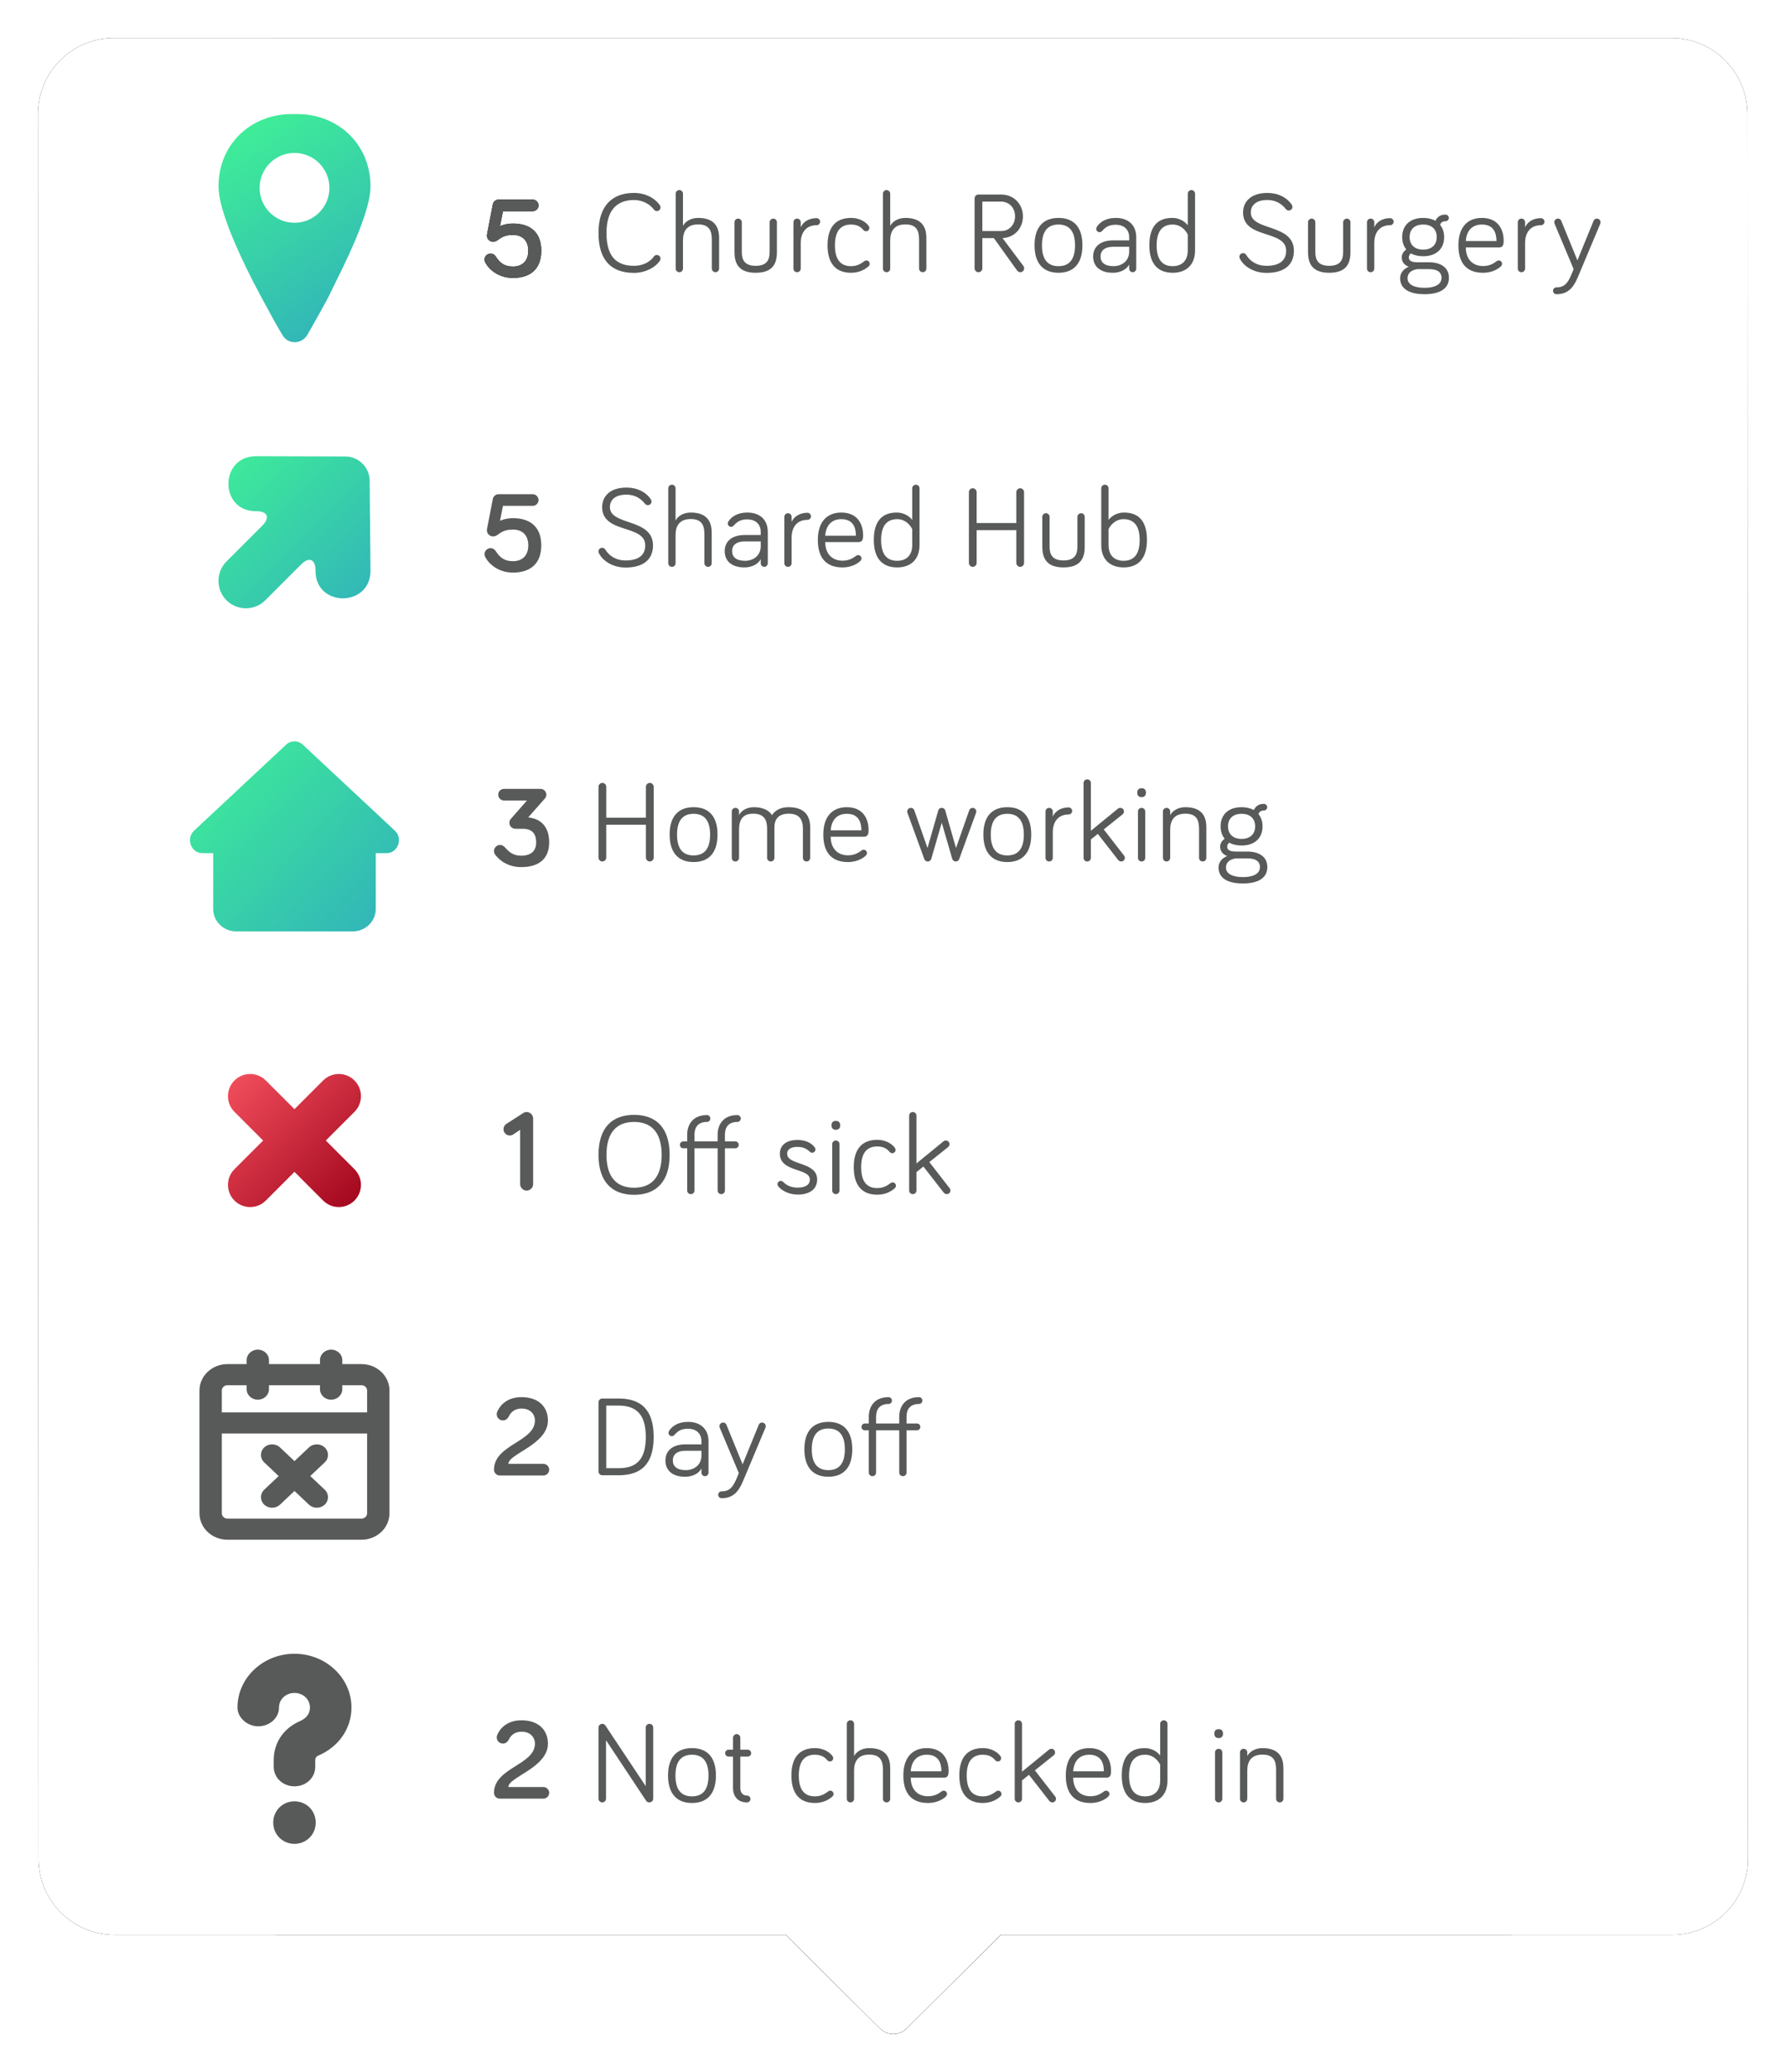 <?xml version="1.0" encoding="UTF-8"?>
<svg width="188px" height="218px" viewBox="0 0 188 218" version="1.1" xmlns="http://www.w3.org/2000/svg" xmlns:xlink="http://www.w3.org/1999/xlink">
    <!-- Generator: Sketch 58 (84663) - https://sketch.com -->
    <title>hover-state</title>
    <desc>Created with Sketch.</desc>
    <defs>
        <path d="M92.44,209.42 C91.66,210.195 90.4,210.195 89.62,209.42 L79.716,199.574 L9.06,199.574 C4.643,199.571 1.062,195.991 1.057,191.574 L0.997,8.003 C0.993,3.584 4.574,0.001 8.992,-1.12973411e-05 C8.993,-1.15826289e-05 8.994,-1.17252728e-05 8.995,0.003 L172.935,0.003 C177.352,0.005 180.933,3.585 180.937,8.003 L180.997,191.574 C181.001,195.992 177.421,199.575 173.003,199.576 C173.002,199.576 173.001,199.576 173,199.574 L102.344,199.574 L92.44,209.42 Z" id="path-1"></path>
        <filter x="-3.3%" y="-2.9%" width="106.7%" height="105.7%" filterUnits="objectBoundingBox" id="filter-2">
            <feOffset dx="0" dy="0" in="SourceAlpha" result="shadowOffsetOuter1"></feOffset>
            <feGaussianBlur stdDeviation="2" in="shadowOffsetOuter1" result="shadowBlurOuter1"></feGaussianBlur>
            <feColorMatrix values="0 0 0 0 0   0 0 0 0 0   0 0 0 0 0  0 0 0 0.2 0" type="matrix" in="shadowBlurOuter1"></feColorMatrix>
        </filter>
        <path d="M3,3.52 C4.764,3.52 5.976,4.396 5.976,6.376 C5.976,8.368 4.764,9.244 3,9.244 C1.5,9.244 0.504,8.392 0.084,7.624 C0.024,7.516 0,7.42 0,7.312 C0,6.964 0.288,6.676 0.636,6.676 C0.84,6.676 1.032,6.76 1.2,7.012 C1.656,7.708 2.136,8.044 3,8.044 C3.936,8.044 4.608,7.504 4.608,6.376 C4.608,5.26 3.936,4.72 3,4.72 C2.352,4.72 1.986,4.856 1.604,5.111 L1.316,5.31 C1.204,5.381 1.076,5.44 0.9,5.44 C0.552,5.44 0.252,5.152 0.252,4.804 C0.252,4.756 0.257,4.708 0.264,4.664 L0.876,1.492 C0.924,1.264 1.14,1 1.476,1 L5.076,1 C5.412,1 5.688,1.276 5.688,1.612 C5.688,1.948 5.412,2.224 5.076,2.224 L1.944,2.224 L1.632,3.796 C1.908,3.664 2.388,3.52 3,3.52 Z" id="path-3"></path>
        <linearGradient x1="27.778%" y1="0%" x2="72.222%" y2="100%" id="linearGradient-4">
            <stop stop-color="#3FEE97" offset="0%"></stop>
            <stop stop-color="#31B3BA" offset="100%"></stop>
        </linearGradient>
        <linearGradient x1="0%" y1="0.004%" x2="100%" y2="99.996%" id="linearGradient-5">
            <stop stop-color="#3FEE97" offset="0%"></stop>
            <stop stop-color="#31B3BA" offset="100%"></stop>
        </linearGradient>
        <linearGradient x1="0%" y1="8.678%" x2="100%" y2="91.322%" id="linearGradient-6">
            <stop stop-color="#3FEE97" offset="0%"></stop>
            <stop stop-color="#31B3BA" offset="100%"></stop>
        </linearGradient>
        <linearGradient x1="0.002%" y1="0%" x2="99.998%" y2="100%" id="linearGradient-7">
            <stop stop-color="#F5515F" offset="0%"></stop>
            <stop stop-color="#9F041B" offset="100%"></stop>
        </linearGradient>
    </defs>
    <g id="Page-1" stroke="none" stroke-width="1" fill="none" fill-rule="evenodd">
        <g id="hover-state" transform="translate(3, 4)">
            <g id="Combined-Shape">
                <g id="path-10-link" transform="translate(18, 0)" fill="#000000" fill-rule="nonzero">
                    <path d="M74.443,209.42 C73.663,210.195 72.403,210.195 71.623,209.42 L61.719,199.574 L8.063,199.574 C3.645,199.571 0.064,195.991 0.06,191.574 L5.59896043e-06,8.003 C-0.004,3.584 3.576,-1.13032525e-05 7.995,-1.13032525e-05 C7.996,-1.13032525e-05 7.997,-1.13032525e-05 7.997,0.003 L137.937,0.003 C142.355,0.005 145.936,3.585 145.94,8.003 L146,191.574 C146.004,195.992 142.424,199.575 138.005,199.576 C138.004,199.576 138.003,199.576 138.003,199.574 L84.347,199.574 L74.443,209.42 Z" id="path-10"></path>
                </g>
                <g id="path-10-link">
                    <g id="Combined-Shape">
                        <use fill="black" fill-opacity="1" filter="url(#filter-2)" xlink:href="#path-1"></use>
                        <use fill="#FFFFFF" fill-rule="evenodd" xlink:href="#path-1"></use>
                    </g>
                </g>
            </g>
            <g id="5-church-road" transform="translate(48, 16)" fill-rule="nonzero">
                <g id="5">
                    <use fill="#000000" xlink:href="#path-3"></use>
                    <use fill="#575A58" xlink:href="#path-3"></use>
                </g>
                <path d="M15.744,8.712 C16.848,8.712 17.928,8.208 18.456,7.44 C18.504,7.368 18.528,7.308 18.528,7.212 C18.528,6.996 18.36,6.828 18.144,6.828 C18.048,6.828 17.916,6.864 17.832,6.984 C17.364,7.656 16.536,7.968 15.744,7.968 C13.896,7.968 12.84,7.008 12.84,4.512 C12.84,2.16 13.896,1.044 15.744,1.044 C16.644,1.044 17.424,1.488 17.832,2.052 C17.928,2.172 18.036,2.208 18.144,2.208 C18.36,2.208 18.528,2.04 18.528,1.824 C18.528,1.74 18.504,1.656 18.444,1.572 C17.88,0.792 16.884,0.3 15.744,0.3 C13.416,0.3 12,1.668 12,4.512 C12,7.464 13.416,8.712 15.744,8.712 Z M22.488,2.928 C21.708,2.928 21.12,3.312 20.892,3.768 L20.892,0.384 C20.892,0.168 20.724,-8.43769499e-13 20.508,-8.43769499e-13 C20.292,-8.43769499e-13 20.124,0.168 20.124,0.384 L20.124,8.256 C20.124,8.472 20.292,8.64 20.508,8.64 C20.724,8.64 20.892,8.472 20.892,8.256 L20.892,5.292 C20.892,4.332 21.3,3.612 22.488,3.612 C23.652,3.612 23.928,4.26 23.928,5.208 L23.928,8.256 C23.928,8.472 24.096,8.64 24.312,8.64 C24.528,8.64 24.696,8.472 24.696,8.256 L24.696,5.052 L24.69,4.824 C24.635,3.875 24.199,2.928 22.488,2.928 Z M26.7,3 C26.484,3 26.316,3.168 26.316,3.384 L26.316,6.516 C26.316,7.656 26.7,8.7 28.548,8.7 C30.408,8.7 30.78,7.656 30.78,6.516 L30.78,3.384 C30.78,3.168 30.612,3 30.408,3 C30.192,3 30.012,3.168 30.012,3.384 L30.012,6.516 C30.012,7.296 29.76,7.968 28.548,7.968 C27.336,7.968 27.084,7.296 27.084,6.516 L27.084,3.384 C27.084,3.168 26.904,3 26.7,3 Z M33.288,3.384 C33.288,3.168 33.12,3 32.904,3 C32.688,3 32.52,3.168 32.52,3.384 L32.52,8.256 C32.52,8.472 32.688,8.64 32.904,8.64 C33.12,8.64 33.288,8.472 33.288,8.256 L33.288,5.568 C33.288,4.464 33.852,3.696 34.956,3.696 C35.16,3.696 35.328,3.528 35.328,3.324 C35.328,3.12 35.16,2.952 34.956,2.952 C34.128,2.952 33.528,3.36 33.288,3.912 L33.288,3.384 Z M36.108,5.808 C36.108,7.776 37.032,8.7 38.58,8.7 C39.552,8.7 40.128,8.268 40.392,8.052 C40.512,7.944 40.548,7.86 40.548,7.752 C40.548,7.56 40.392,7.404 40.2,7.404 C40.116,7.404 40.056,7.428 39.972,7.488 C39.696,7.692 39.276,8.004 38.58,8.004 C37.476,8.004 36.888,7.308 36.888,5.808 C36.888,4.332 37.476,3.624 38.58,3.624 C39.372,3.624 39.696,3.984 39.876,4.188 C39.96,4.284 40.044,4.332 40.164,4.332 C40.356,4.332 40.512,4.188 40.512,3.984 C40.512,3.9 40.488,3.84 40.428,3.756 C40.236,3.492 39.648,2.928 38.58,2.928 C37.032,2.928 36.108,3.84 36.108,5.808 Z M44.304,2.928 C43.524,2.928 42.936,3.312 42.708,3.768 L42.708,0.384 C42.708,0.168 42.54,-8.43769499e-13 42.324,-8.43769499e-13 C42.108,-8.43769499e-13 41.94,0.168 41.94,0.384 L41.94,8.256 C41.94,8.472 42.108,8.64 42.324,8.64 C42.54,8.64 42.708,8.472 42.708,8.256 L42.708,5.292 C42.708,4.332 43.116,3.612 44.304,3.612 C45.468,3.612 45.744,4.26 45.744,5.208 L45.744,8.256 C45.744,8.472 45.912,8.64 46.128,8.64 C46.344,8.64 46.512,8.472 46.512,8.256 L46.512,5.052 L46.506,4.824 C46.451,3.875 46.015,2.928 44.304,2.928 Z M52.404,1.212 L54.372,1.212 C55.236,1.212 55.848,1.872 55.848,2.76 C55.848,3.624 55.248,4.308 54.408,4.308 L52.404,4.308 L52.404,1.212 Z M52.404,5.052 L53.616,5.052 L56.052,8.448 C56.148,8.592 56.28,8.64 56.4,8.64 C56.628,8.64 56.808,8.46 56.808,8.232 C56.808,8.148 56.784,8.052 56.724,7.98 L54.528,5.052 C55.824,4.992 56.676,3.996 56.676,2.76 C56.676,1.476 55.716,0.468 54.384,0.468 L51.996,0.468 C51.768,0.468 51.588,0.648 51.588,0.876 L51.588,8.232 C51.588,8.46 51.768,8.64 51.996,8.64 C52.224,8.64 52.404,8.46 52.404,8.232 L52.404,5.052 Z M60.42,2.928 C58.872,2.928 57.9,3.84 57.9,5.808 C57.9,7.776 58.872,8.7 60.42,8.7 C61.98,8.7 62.94,7.776 62.94,5.808 C62.94,3.84 61.98,2.928 60.42,2.928 Z M60.42,8.004 C59.316,8.004 58.68,7.344 58.68,5.808 C58.68,4.296 59.316,3.624 60.42,3.624 C61.524,3.624 62.16,4.296 62.16,5.808 C62.16,7.344 61.524,8.004 60.42,8.004 Z M66.444,3.648 C67.32,3.648 67.86,4.152 67.86,4.968 L67.86,5.292 L66.168,5.292 C64.872,5.292 64.068,5.928 64.068,6.984 C64.068,8.088 64.872,8.7 66.144,8.7 C66.864,8.7 67.56,8.4 67.86,7.836 L67.86,8.268 C67.86,8.472 68.028,8.64 68.232,8.64 C68.436,8.64 68.604,8.472 68.604,8.268 L68.604,4.968 C68.604,3.744 67.836,2.928 66.444,2.928 C65.436,2.928 64.788,3.348 64.452,3.876 C64.416,3.936 64.392,3.996 64.392,4.08 C64.392,4.272 64.548,4.428 64.74,4.428 C64.848,4.428 64.932,4.392 65.052,4.26 C65.424,3.84 65.808,3.648 66.444,3.648 Z M66.216,8.004 C65.28,8.004 64.848,7.608 64.848,6.984 C64.848,6.288 65.388,5.964 66.168,5.964 L67.86,5.964 L67.86,6.468 C67.86,7.488 67.056,8.004 66.216,8.004 Z M74.028,6.336 C74.028,7.476 73.368,8.004 72.444,8.004 C71.34,8.004 70.752,7.308 70.752,5.808 C70.752,4.332 71.352,3.624 72.444,3.624 C73.572,3.624 74.028,4.68 74.028,4.68 L74.028,6.336 Z M72.396,2.928 C70.848,2.928 69.984,3.84 69.984,5.808 C69.984,7.776 70.896,8.7 72.444,8.7 C73.812,8.7 74.796,7.92 74.796,6.336 L74.796,0.384 C74.796,0.168 74.628,-8.43769499e-13 74.412,-8.43769499e-13 C74.196,-8.43769499e-13 74.028,0.168 74.028,0.384 L74.028,3.708 C73.752,3.324 73.164,2.928 72.396,2.928 Z M84.348,1.992 C84.444,2.112 84.552,2.148 84.66,2.148 C84.876,2.148 85.044,1.98 85.044,1.764 C85.044,1.68 85.02,1.608 84.972,1.536 C84.468,0.78 83.544,0.3 82.404,0.3 C80.652,0.3 79.848,1.248 79.848,2.352 C79.848,5.196 84.384,4.14 84.384,6.384 C84.384,7.44 83.64,7.968 82.32,7.968 C81.264,7.968 80.568,7.452 80.184,6.828 C80.112,6.708 79.992,6.636 79.848,6.636 C79.632,6.636 79.464,6.804 79.464,7.02 C79.464,7.092 79.476,7.14 79.524,7.236 C79.932,8.016 80.952,8.712 82.32,8.712 C84.168,8.712 85.2,7.884 85.2,6.384 C85.2,3.492 80.664,4.344 80.664,2.352 C80.664,1.668 81.144,1.044 82.404,1.044 C83.412,1.044 83.988,1.548 84.348,1.992 Z M87.072,3 C86.856,3 86.688,3.168 86.688,3.384 L86.688,6.516 C86.688,7.656 87.072,8.7 88.92,8.7 C90.78,8.7 91.152,7.656 91.152,6.516 L91.152,3.384 C91.152,3.168 90.984,3 90.78,3 C90.564,3 90.384,3.168 90.384,3.384 L90.384,6.516 C90.384,7.296 90.132,7.968 88.92,7.968 C87.708,7.968 87.456,7.296 87.456,6.516 L87.456,3.384 C87.456,3.168 87.276,3 87.072,3 Z M93.66,3.384 C93.66,3.168 93.492,3 93.276,3 C93.06,3 92.892,3.168 92.892,3.384 L92.892,8.256 C92.892,8.472 93.06,8.64 93.276,8.64 C93.492,8.64 93.66,8.472 93.66,8.256 L93.66,5.568 C93.66,4.464 94.224,3.696 95.328,3.696 C95.532,3.696 95.7,3.528 95.7,3.324 C95.7,3.12 95.532,2.952 95.328,2.952 C94.5,2.952 93.9,3.36 93.66,3.912 L93.66,3.384 Z M98.808,2.928 C97.416,2.928 96.6,3.72 96.6,4.944 C96.6,5.46 96.744,5.892 97.032,6.252 C96.744,6.444 96.552,6.732 96.552,7.092 C96.552,7.56 96.852,7.92 97.296,8.064 C96.732,8.292 96.384,8.724 96.384,9.276 C96.384,10.596 97.704,10.956 98.94,10.956 C100.392,10.956 101.52,10.476 101.52,9.228 C101.52,8.1 100.584,7.596 99.42,7.596 L98.184,7.596 C97.464,7.596 97.296,7.344 97.296,7.092 C97.296,6.9 97.38,6.768 97.512,6.66 C97.848,6.852 98.292,6.96 98.808,6.96 C100.2,6.96 101.016,6.168 101.016,4.944 C101.016,4.428 100.86,3.984 100.584,3.648 C100.668,3.456 100.8,3.276 101.16,3.276 C101.352,3.276 101.508,3.12 101.508,2.928 C101.508,2.736 101.352,2.58 101.16,2.58 C100.56,2.58 100.296,2.856 100.092,3.228 C99.756,3.036 99.3,2.928 98.808,2.928 Z M98.808,6.264 C97.884,6.264 97.38,5.736 97.38,4.944 C97.38,4.152 97.884,3.624 98.808,3.624 C99.732,3.624 100.236,4.152 100.236,4.944 C100.236,5.736 99.732,6.264 98.808,6.264 Z M100.74,9.228 C100.74,10.008 99.9,10.284 98.952,10.284 C98.004,10.284 97.164,10.008 97.164,9.276 C97.164,8.796 97.476,8.436 98.172,8.316 L99.42,8.316 C100.2,8.316 100.74,8.568 100.74,9.228 Z M102.516,5.808 C102.516,7.824 103.512,8.7 105.108,8.7 C106.176,8.7 106.8,8.208 106.98,8.028 C107.052,7.956 107.112,7.884 107.112,7.752 C107.112,7.56 106.956,7.404 106.764,7.404 C106.668,7.404 106.62,7.428 106.548,7.476 C106.212,7.728 105.804,7.992 105.108,7.992 C103.98,7.992 103.296,7.224 103.296,6.036 L106.8,6.036 C107.243,6.036 107.277,5.678 107.28,5.349 L107.28,5.268 C107.28,4.452 106.908,2.928 104.988,2.928 C103.428,2.928 102.516,3.96 102.516,5.808 Z M106.524,5.364 L103.296,5.364 C103.368,4.296 103.944,3.624 104.988,3.624 C106.224,3.624 106.524,4.5 106.524,5.364 Z M109.536,3.384 C109.536,3.168 109.368,3 109.152,3 C108.936,3 108.768,3.168 108.768,3.384 L108.768,8.256 C108.768,8.472 108.936,8.64 109.152,8.64 C109.368,8.64 109.536,8.472 109.536,8.256 L109.536,5.568 C109.536,4.464 110.1,3.696 111.204,3.696 C111.408,3.696 111.576,3.528 111.576,3.324 C111.576,3.12 111.408,2.952 111.204,2.952 C110.376,2.952 109.776,3.36 109.536,3.912 L109.536,3.384 Z M112.836,10.236 C113.88,10.236 114.156,9.528 114.648,8.316 L112.644,3.552 C112.632,3.516 112.608,3.468 112.608,3.384 C112.608,3.168 112.776,3 112.992,3 C113.208,3 113.304,3.132 113.352,3.252 L115.044,7.392 L116.736,3.252 C116.784,3.132 116.88,3 117.096,3 C117.312,3 117.48,3.168 117.48,3.384 C117.48,3.468 117.456,3.516 117.444,3.552 L115.08,9.18 C114.588,10.356 113.976,10.956 112.836,10.956 C112.632,10.956 112.476,10.8 112.476,10.596 C112.476,10.392 112.632,10.236 112.836,10.236 Z" id="ChurchRoadSurgery" fill="#575A58"></path>
            </g>
            <path d="M64.884,48.992 C64.98,49.112 65.088,49.148 65.196,49.148 C65.412,49.148 65.58,48.98 65.58,48.764 C65.58,48.68 65.556,48.608 65.508,48.536 C65.004,47.78 64.08,47.3 62.94,47.3 C61.188,47.3 60.384,48.248 60.384,49.352 C60.384,52.196 64.92,51.14 64.92,53.384 C64.92,54.44 64.176,54.968 62.856,54.968 C61.8,54.968 61.104,54.452 60.72,53.828 C60.648,53.708 60.528,53.636 60.384,53.636 C60.168,53.636 60,53.804 60,54.02 C60,54.092 60.012,54.14 60.06,54.236 C60.468,55.016 61.488,55.712 62.856,55.712 C64.704,55.712 65.736,54.884 65.736,53.384 C65.736,50.492 61.2,51.344 61.2,49.352 C61.2,48.668 61.68,48.044 62.94,48.044 C63.948,48.044 64.524,48.548 64.884,48.992 Z M69.708,49.928 C68.928,49.928 68.34,50.312 68.112,50.768 L68.112,47.384 C68.112,47.168 67.944,47 67.728,47 C67.512,47 67.344,47.168 67.344,47.384 L67.344,55.256 C67.344,55.472 67.512,55.64 67.728,55.64 C67.944,55.64 68.112,55.472 68.112,55.256 L68.112,52.292 C68.112,51.332 68.52,50.612 69.708,50.612 C70.872,50.612 71.148,51.26 71.148,52.208 L71.148,55.256 C71.148,55.472 71.316,55.64 71.532,55.64 C71.748,55.64 71.916,55.472 71.916,55.256 L71.916,52.052 C71.916,51.032 71.556,49.928 69.708,49.928 Z M75.66,50.648 C76.536,50.648 77.076,51.152 77.076,51.968 L77.076,52.292 L75.384,52.292 C74.088,52.292 73.284,52.928 73.284,53.984 C73.284,55.088 74.088,55.7 75.36,55.7 C76.08,55.7 76.776,55.4 77.076,54.836 L77.076,55.268 C77.076,55.472 77.244,55.64 77.448,55.64 C77.652,55.64 77.82,55.472 77.82,55.268 L77.82,51.968 C77.82,50.744 77.052,49.928 75.66,49.928 C74.652,49.928 74.004,50.348 73.668,50.876 C73.632,50.936 73.608,50.996 73.608,51.08 C73.608,51.272 73.764,51.428 73.956,51.428 C74.064,51.428 74.148,51.392 74.268,51.26 C74.64,50.84 75.024,50.648 75.66,50.648 Z M75.432,55.004 C74.496,55.004 74.064,54.608 74.064,53.984 C74.064,53.288 74.604,52.964 75.384,52.964 L77.076,52.964 L77.076,53.468 C77.076,54.488 76.272,55.004 75.432,55.004 Z M80.328,50.384 C80.328,50.168 80.16,50 79.944,50 C79.728,50 79.56,50.168 79.56,50.384 L79.56,55.256 C79.56,55.472 79.728,55.64 79.944,55.64 C80.16,55.64 80.328,55.472 80.328,55.256 L80.328,52.568 C80.328,51.464 80.892,50.696 81.996,50.696 C82.2,50.696 82.368,50.528 82.368,50.324 C82.368,50.12 82.2,49.952 81.996,49.952 C81.168,49.952 80.568,50.36 80.328,50.912 L80.328,50.384 Z M83.088,52.808 C83.088,54.824 84.084,55.7 85.68,55.7 C86.748,55.7 87.372,55.208 87.552,55.028 C87.624,54.956 87.684,54.884 87.684,54.752 C87.684,54.56 87.528,54.404 87.336,54.404 C87.24,54.404 87.192,54.428 87.12,54.476 C86.784,54.728 86.376,54.992 85.68,54.992 C84.552,54.992 83.868,54.224 83.868,53.036 L87.372,53.036 C87.778,53.036 87.841,52.735 87.85,52.432 L87.852,52.268 C87.852,51.452 87.48,49.928 85.56,49.928 C84,49.928 83.088,50.96 83.088,52.808 Z M87.096,52.364 L83.868,52.364 C83.94,51.296 84.516,50.624 85.56,50.624 C86.796,50.624 87.096,51.5 87.096,52.364 Z M93.024,53.336 C93.024,54.476 92.364,55.004 91.44,55.004 C90.336,55.004 89.748,54.308 89.748,52.808 C89.748,51.332 90.348,50.624 91.44,50.624 C92.568,50.624 93.024,51.68 93.024,51.68 L93.024,53.336 Z M91.392,49.928 C89.844,49.928 88.98,50.84 88.98,52.808 C88.98,54.776 89.892,55.7 91.44,55.7 C92.808,55.7 93.792,54.92 93.792,53.336 L93.792,47.384 C93.792,47.168 93.624,47 93.408,47 C93.192,47 93.024,47.168 93.024,47.384 L93.024,50.708 C92.748,50.324 92.16,49.928 91.392,49.928 Z M103.98,51.776 L103.98,55.232 C103.98,55.448 104.16,55.64 104.388,55.64 C104.616,55.64 104.796,55.448 104.796,55.232 L104.796,47.78 C104.796,47.564 104.616,47.372 104.388,47.372 C104.16,47.372 103.98,47.564 103.98,47.78 L103.98,51.032 L99.804,51.032 L99.804,47.78 C99.804,47.564 99.624,47.372 99.396,47.372 C99.168,47.372 98.988,47.564 98.988,47.78 L98.988,55.232 C98.988,55.448 99.168,55.64 99.396,55.64 C99.624,55.64 99.804,55.448 99.804,55.232 L99.804,51.776 L103.98,51.776 Z M107.1,50 C106.884,50 106.716,50.168 106.716,50.384 L106.716,53.516 C106.716,54.656 107.1,55.7 108.948,55.7 C110.739,55.7 111.15,54.732 111.178,53.642 L111.18,50.384 C111.18,50.168 111.012,50 110.808,50 C110.592,50 110.412,50.168 110.412,50.384 L110.412,53.516 C110.412,54.296 110.16,54.968 108.948,54.968 C107.736,54.968 107.484,54.296 107.484,53.516 L107.484,50.384 C107.484,50.168 107.304,50 107.1,50 Z M113.304,47 C113.52,47 113.688,47.168 113.688,47.384 L113.688,50.708 C113.964,50.324 114.552,49.928 115.32,49.928 C116.868,49.928 117.732,50.84 117.732,52.808 C117.732,54.776 116.82,55.7 115.272,55.7 C113.904,55.7 112.92,54.92 112.92,53.336 L112.92,47.384 C112.92,47.168 113.088,47 113.304,47 Z M115.272,50.624 C114.343,50.624 113.87,51.34 113.732,51.593 L113.732,51.593 L113.688,51.68 L113.688,53.336 C113.688,54.476 114.348,55.004 115.272,55.004 C116.376,55.004 116.964,54.308 116.964,52.808 C116.964,51.332 116.364,50.624 115.272,50.624 Z" id="5SharedHub" fill="#575A58" fill-rule="nonzero"></path>
            <path d="M51,50.52 C50.388,50.52 49.908,50.664 49.632,50.796 L49.944,49.224 L53.076,49.224 C53.412,49.224 53.688,48.948 53.688,48.612 C53.688,48.276 53.412,48 53.076,48 L49.476,48 C49.14,48 48.924,48.264 48.876,48.492 L48.276,51.6 C48.264,51.66 48.252,51.732 48.252,51.804 C48.252,52.152 48.552,52.44 48.9,52.44 C49.076,52.44 49.204,52.381 49.316,52.31 L49.476,52.2 C49.908,51.888 50.28,51.72 51,51.72 C51.936,51.72 52.608,52.26 52.608,53.376 C52.608,54.504 51.936,55.044 51,55.044 C50.136,55.044 49.656,54.708 49.2,54.012 C49.032,53.76 48.84,53.676 48.636,53.676 C48.288,53.676 48,53.964 48,54.312 C48,54.42 48.024,54.516 48.084,54.624 C48.504,55.392 49.5,56.244 51,56.244 C52.764,56.244 53.976,55.368 53.976,53.376 C53.976,51.396 52.764,50.52 51,50.52 Z" id="Path" fill="#575A58" fill-rule="nonzero"></path>
            <path d="M52.468,80.224 L50.776,82.156 C50.68,82.276 50.62,82.384 50.62,82.576 C50.62,82.924 50.896,83.2 51.268,83.2 L52.012,83.2 C53.092,83.2 53.44,83.8 53.44,84.64 C53.44,85.492 52.936,86.032 51.856,86.032 C51.076,86.032 50.62,85.684 50.212,85.216 C50.008,84.988 49.852,84.904 49.636,84.904 C49.288,84.904 49,85.192 49,85.54 C49,85.672 49.036,85.792 49.108,85.9 C49.624,86.632 50.608,87.232 51.856,87.232 C53.812,87.232 54.808,86.284 54.808,84.64 C54.808,83.368 54.292,82.192 52.6,82 L54.352,80.02 C54.472,79.888 54.508,79.744 54.508,79.612 C54.508,79.276 54.232,79 53.896,79 L50.056,79 C49.72,79 49.444,79.276 49.444,79.612 C49.444,79.948 49.72,80.224 50.056,80.224 L52.468,80.224 Z" id="Path" fill="#575A58" fill-rule="nonzero"></path>
            <path d="M64.992,82.776 L64.992,86.232 C64.992,86.448 65.172,86.64 65.4,86.64 C65.628,86.64 65.808,86.448 65.808,86.232 L65.808,78.78 C65.808,78.564 65.628,78.372 65.4,78.372 C65.172,78.372 64.992,78.564 64.992,78.78 L64.992,82.032 L60.816,82.032 L60.816,78.78 C60.816,78.564 60.636,78.372 60.408,78.372 C60.18,78.372 60,78.564 60,78.78 L60,86.232 C60,86.448 60.18,86.64 60.408,86.64 C60.636,86.64 60.816,86.448 60.816,86.232 L60.816,82.776 L64.992,82.776 Z M70.008,80.928 C68.46,80.928 67.488,81.84 67.488,83.808 C67.488,85.776 68.46,86.7 70.008,86.7 C71.568,86.7 72.528,85.776 72.528,83.808 C72.528,81.84 71.568,80.928 70.008,80.928 Z M70.008,86.004 C68.904,86.004 68.268,85.344 68.268,83.808 C68.268,82.296 68.904,81.624 70.008,81.624 C71.112,81.624 71.748,82.296 71.748,83.808 C71.748,85.344 71.112,86.004 70.008,86.004 Z M80.016,80.928 C79.092,80.928 78.564,81.3 78.264,81.768 C77.976,81.288 77.34,80.928 76.356,80.928 C75.576,80.928 75,81.324 74.796,81.768 L74.796,81.384 C74.796,81.168 74.628,81 74.412,81 C74.196,81 74.028,81.168 74.028,81.384 L74.028,86.256 C74.028,86.472 74.196,86.64 74.412,86.64 C74.628,86.64 74.796,86.472 74.796,86.256 L74.796,83.292 C74.796,82.284 75.156,81.612 76.272,81.612 C77.448,81.612 77.748,82.26 77.748,83.208 L77.748,86.256 C77.748,86.472 77.916,86.64 78.132,86.64 C78.348,86.64 78.516,86.472 78.516,86.256 L78.516,83.052 C78.516,82.164 78.984,81.612 80.016,81.612 C81.18,81.612 81.516,82.26 81.516,83.208 L81.516,86.256 C81.516,86.472 81.684,86.64 81.9,86.64 C82.116,86.64 82.284,86.472 82.284,86.256 L82.284,83.052 C82.284,82.032 81.864,80.928 80.016,80.928 Z M83.664,83.808 C83.664,85.824 84.66,86.7 86.256,86.7 C87.324,86.7 87.948,86.208 88.128,86.028 C88.2,85.956 88.26,85.884 88.26,85.752 C88.26,85.56 88.104,85.404 87.912,85.404 C87.816,85.404 87.768,85.428 87.696,85.476 L87.484,85.626 C87.185,85.823 86.813,85.992 86.256,85.992 C85.128,85.992 84.444,85.224 84.444,84.036 L87.948,84.036 C88.428,84.036 88.428,83.616 88.428,83.268 C88.428,82.452 88.056,80.928 86.136,80.928 C84.576,80.928 83.664,81.96 83.664,83.808 Z M87.672,83.364 L84.444,83.364 C84.516,82.296 85.092,81.624 86.136,81.624 C87.372,81.624 87.672,82.5 87.672,83.364 Z M97.236,86.364 C97.284,86.532 97.44,86.64 97.608,86.64 C97.776,86.64 97.908,86.544 97.968,86.388 L99.732,81.552 C99.756,81.492 99.768,81.432 99.768,81.384 C99.768,81.168 99.6,81 99.384,81 C99.216,81 99.084,81.096 99.024,81.252 L97.632,85.224 L96.492,81.252 C96.456,81.132 96.336,81 96.132,81 C95.928,81 95.808,81.132 95.772,81.252 L94.632,85.224 L93.24,81.252 C93.18,81.096 93.048,81 92.88,81 C92.664,81 92.496,81.168 92.496,81.384 C92.496,81.432 92.508,81.492 92.532,81.552 L94.296,86.388 C94.356,86.544 94.488,86.64 94.656,86.64 C94.824,86.64 94.98,86.532 95.028,86.364 L96.132,82.56 L97.236,86.364 Z M103.032,80.928 C101.484,80.928 100.512,81.84 100.512,83.808 C100.512,85.776 101.484,86.7 103.032,86.7 C104.592,86.7 105.552,85.776 105.552,83.808 C105.552,81.84 104.592,80.928 103.032,80.928 Z M103.032,86.004 C101.928,86.004 101.292,85.344 101.292,83.808 C101.292,82.296 101.928,81.624 103.032,81.624 C104.136,81.624 104.772,82.296 104.772,83.808 C104.772,85.344 104.136,86.004 103.032,86.004 Z M107.82,81.384 C107.82,81.168 107.652,81 107.436,81 C107.22,81 107.052,81.168 107.052,81.384 L107.052,86.256 C107.052,86.472 107.22,86.64 107.436,86.64 C107.652,86.64 107.82,86.472 107.82,86.256 L107.82,83.568 C107.82,82.464 108.384,81.696 109.488,81.696 C109.692,81.696 109.86,81.528 109.86,81.324 C109.86,81.12 109.692,80.952 109.488,80.952 C108.66,80.952 108.06,81.36 107.82,81.912 L107.82,81.384 Z M115.02,86.64 C115.236,86.64 115.404,86.472 115.404,86.256 C115.404,86.184 115.392,86.1 115.32,86.016 L113.184,83.268 L115.152,81.696 C115.272,81.6 115.308,81.48 115.308,81.384 C115.308,81.168 115.14,81 114.924,81 C114.852,81 114.756,81.012 114.66,81.096 L111.828,83.412 L111.828,78.384 C111.828,78.168 111.66,78 111.444,78 C111.228,78 111.06,78.168 111.06,78.384 L111.06,86.256 C111.06,86.472 111.228,86.64 111.444,86.64 C111.66,86.64 111.828,86.472 111.828,86.256 L111.828,84.324 L112.56,83.736 L114.684,86.46 C114.78,86.58 114.888,86.64 115.02,86.64 Z M117.552,81.384 C117.552,81.168 117.384,81 117.168,81 C116.952,81 116.784,81.168 116.784,81.384 L116.784,86.256 C116.784,86.472 116.952,86.64 117.168,86.64 C117.384,86.64 117.552,86.472 117.552,86.256 L117.552,81.384 Z M117.168,79.872 C117.456,79.872 117.624,79.704 117.624,79.416 C117.624,79.068 117.456,78.936 117.168,78.936 C116.88,78.936 116.712,79.068 116.712,79.416 C116.712,79.704 116.88,79.872 117.168,79.872 Z M121.776,80.928 C120.996,80.928 120.408,81.312 120.18,81.768 L120.18,81.384 C120.18,81.168 120.012,81 119.796,81 C119.58,81 119.412,81.168 119.412,81.384 L119.412,86.256 C119.412,86.472 119.58,86.64 119.796,86.64 C120.012,86.64 120.18,86.472 120.18,86.256 L120.18,83.292 C120.18,82.332 120.588,81.612 121.776,81.612 C122.94,81.612 123.216,82.26 123.216,83.208 L123.216,86.256 C123.216,86.472 123.384,86.64 123.6,86.64 C123.816,86.64 123.984,86.472 123.984,86.256 L123.984,83.052 C123.984,82.032 123.624,80.928 121.776,80.928 Z M127.692,80.928 C126.3,80.928 125.484,81.72 125.484,82.944 C125.484,83.46 125.628,83.892 125.916,84.252 C125.628,84.444 125.436,84.732 125.436,85.092 C125.436,85.56 125.736,85.92 126.18,86.064 C125.616,86.292 125.268,86.724 125.268,87.276 C125.268,88.596 126.588,88.956 127.824,88.956 C129.276,88.956 130.404,88.476 130.404,87.228 C130.404,86.1 129.468,85.596 128.304,85.596 L127.068,85.596 C126.348,85.596 126.18,85.344 126.18,85.092 C126.18,84.9 126.264,84.768 126.396,84.66 C126.732,84.852 127.176,84.96 127.692,84.96 C129.084,84.96 129.9,84.168 129.9,82.944 C129.9,82.428 129.744,81.984 129.468,81.648 C129.552,81.456 129.684,81.276 130.044,81.276 C130.236,81.276 130.392,81.12 130.392,80.928 C130.392,80.736 130.236,80.58 130.044,80.58 C129.444,80.58 129.18,80.856 128.976,81.228 C128.64,81.036 128.184,80.928 127.692,80.928 Z M127.692,84.264 C126.768,84.264 126.264,83.736 126.264,82.944 C126.264,82.152 126.768,81.624 127.692,81.624 C128.616,81.624 129.12,82.152 129.12,82.944 C129.12,83.736 128.616,84.264 127.692,84.264 Z M129.624,87.228 C129.624,88.008 128.784,88.284 127.836,88.284 C126.888,88.284 126.048,88.008 126.048,87.276 C126.048,86.796 126.36,86.436 127.056,86.316 L128.304,86.316 C129.084,86.316 129.624,86.568 129.624,87.228 Z" id="3Homeworking" fill="#575A58" fill-rule="nonzero"></path>
            <path d="M51.752,114.872 L51.752,120.584 C51.752,120.956 52.064,121.268 52.436,121.268 C52.808,121.268 53.12,120.956 53.12,120.584 L53.12,113.684 C53.12,113.312 52.808,113 52.436,113 C52.292,113 52.194,113.038 52.093,113.097 L50.288,114.26 C50.12,114.368 50,114.572 50,114.812 C50,115.172 50.3,115.472 50.66,115.472 C50.777,115.472 50.88,115.445 50.971,115.396 L51.752,114.872 Z" id="Path" fill="#575A58" fill-rule="nonzero"></path>
            <path d="M63.744,121.712 C66.072,121.712 67.488,120.332 67.488,117.512 C67.488,114.668 66.072,113.3 63.744,113.3 C61.416,113.3 60,114.668 60,117.512 C60,120.332 61.416,121.712 63.744,121.712 Z M63.744,114.044 C65.58,114.044 66.648,115.16 66.648,117.512 C66.648,119.852 65.58,120.968 63.744,120.968 C61.908,120.968 60.84,119.852 60.84,117.512 C60.84,115.16 61.908,114.044 63.744,114.044 Z M72.54,116.816 L72.54,121.256 C72.54,121.472 72.708,121.64 72.924,121.64 C73.14,121.64 73.308,121.472 73.308,121.256 L73.308,116.816 L74.4,116.816 C74.604,116.816 74.76,116.66 74.76,116.456 C74.76,116.252 74.604,116.096 74.4,116.096 L73.308,116.096 L73.308,115.388 C73.308,114.608 73.68,114.044 74.616,114.044 C74.82,114.044 74.976,113.888 74.976,113.684 C74.976,113.48 74.82,113.324 74.616,113.324 C73.152,113.324 72.54,114.308 72.54,115.388 L72.54,116.096 L70.104,116.096 L70.104,115.388 C70.104,114.608 70.476,114.044 71.412,114.044 C71.616,114.044 71.772,113.888 71.772,113.684 C71.772,113.48 71.616,113.324 71.412,113.324 C69.948,113.324 69.336,114.308 69.336,115.388 L69.336,116.096 L68.928,116.096 C68.724,116.096 68.568,116.252 68.568,116.456 C68.568,116.66 68.724,116.816 68.928,116.816 L69.336,116.816 L69.336,121.256 C69.336,121.472 69.504,121.64 69.72,121.64 C69.936,121.64 70.104,121.472 70.104,121.256 L70.104,116.816 L72.54,116.816 Z M80.928,116.672 C81.552,116.672 81.912,116.864 82.236,117.176 C82.332,117.272 82.428,117.284 82.488,117.284 C82.68,117.284 82.836,117.128 82.836,116.936 C82.836,116.828 82.788,116.756 82.752,116.708 C82.38,116.216 81.744,115.94 80.928,115.94 C79.908,115.94 79.092,116.396 79.092,117.392 C79.092,119.36 82.248,118.868 82.248,120.104 C82.248,120.728 81.66,120.956 80.976,120.956 C80.304,120.956 79.824,120.74 79.452,120.368 C79.356,120.272 79.26,120.248 79.188,120.248 C78.996,120.248 78.84,120.404 78.84,120.596 C78.84,120.68 78.864,120.74 78.924,120.824 C79.236,121.22 79.992,121.688 80.976,121.688 C82.116,121.688 83.016,121.196 83.016,120.104 C83.016,118.184 79.86,118.652 79.86,117.392 C79.86,116.84 80.388,116.672 80.928,116.672 Z M85.368,116.384 C85.368,116.168 85.2,116 84.984,116 C84.768,116 84.6,116.168 84.6,116.384 L84.6,121.256 C84.6,121.472 84.768,121.64 84.984,121.64 C85.2,121.64 85.368,121.472 85.368,121.256 L85.368,116.384 Z M84.984,114.872 C85.272,114.872 85.44,114.704 85.44,114.416 C85.44,114.068 85.272,113.936 84.984,113.936 C84.696,113.936 84.528,114.068 84.528,114.416 C84.528,114.704 84.696,114.872 84.984,114.872 Z M86.868,118.808 C86.868,120.776 87.792,121.7 89.34,121.7 C90.312,121.7 90.888,121.268 91.152,121.052 C91.272,120.944 91.308,120.86 91.308,120.752 C91.308,120.56 91.152,120.404 90.96,120.404 C90.876,120.404 90.816,120.428 90.732,120.488 L90.548,120.62 C90.277,120.804 89.897,121.004 89.34,121.004 C88.236,121.004 87.648,120.308 87.648,118.808 C87.648,117.332 88.236,116.624 89.34,116.624 C90.132,116.624 90.456,116.984 90.636,117.188 C90.72,117.284 90.804,117.332 90.924,117.332 C91.116,117.332 91.272,117.188 91.272,116.984 C91.272,116.9 91.248,116.84 91.188,116.756 C90.996,116.492 90.408,115.928 89.34,115.928 C87.792,115.928 86.868,116.84 86.868,118.808 Z M96.66,121.64 C96.528,121.64 96.42,121.58 96.324,121.46 L94.2,118.736 L93.468,119.324 L93.468,121.256 C93.468,121.472 93.3,121.64 93.084,121.64 C92.868,121.64 92.7,121.472 92.7,121.256 L92.7,113.384 C92.7,113.168 92.868,113 93.084,113 C93.3,113 93.468,113.168 93.468,113.384 L93.468,118.412 L96.3,116.096 C96.396,116.012 96.492,116 96.564,116 C96.78,116 96.948,116.168 96.948,116.384 C96.948,116.48 96.912,116.6 96.792,116.696 L94.824,118.268 L96.96,121.016 C97.032,121.1 97.044,121.184 97.044,121.256 C97.044,121.472 96.876,121.64 96.66,121.64 Z" id="1Ofsick" fill="#575A58" fill-rule="nonzero"></path>
            <path d="M49.348,144.524 C49.3,144.632 49.288,144.704 49.288,144.8 C49.288,145.16 49.576,145.448 49.936,145.448 C50.188,145.448 50.404,145.316 50.536,145.064 C50.752,144.608 51.16,144.2 51.904,144.2 C52.816,144.2 53.308,144.788 53.308,145.46 C53.308,147.704 49,147.98 49,150.632 C49,150.968 49.276,151.244 49.612,151.244 L54.196,151.244 C54.532,151.244 54.808,150.968 54.808,150.632 C54.808,150.296 54.532,150.02 54.196,150.02 L50.512,150.02 C50.512,148.964 54.676,147.992 54.676,145.46 C54.676,143.984 53.644,143 51.904,143 C50.584,143 49.732,143.648 49.348,144.524 Z" id="Path" fill="#575A58" fill-rule="nonzero"></path>
            <path d="M60.816,143.888 L62.1,143.888 C63.888,143.888 64.98,144.716 64.98,147.188 C64.98,149.684 63.888,150.476 62.1,150.476 L60.816,150.476 L60.816,143.888 Z M60.408,143.144 C60.18,143.144 60,143.324 60,143.552 L60,150.812 C60,151.04 60.18,151.22 60.408,151.22 L62.1,151.22 C64.392,151.22 65.808,150.152 65.808,147.188 C65.808,144.224 64.392,143.144 62.1,143.144 L60.408,143.144 Z M69.42,146.324 C70.296,146.324 70.836,146.828 70.836,147.644 L70.836,147.968 L69.144,147.968 C67.848,147.968 67.044,148.604 67.044,149.66 C67.044,150.764 67.848,151.376 69.12,151.376 C69.84,151.376 70.536,151.076 70.836,150.512 L70.836,150.944 C70.836,151.148 71.004,151.316 71.208,151.316 C71.412,151.316 71.58,151.148 71.58,150.944 L71.58,147.644 C71.58,146.42 70.812,145.604 69.42,145.604 C68.412,145.604 67.764,146.024 67.428,146.552 C67.392,146.612 67.368,146.672 67.368,146.756 C67.368,146.948 67.524,147.104 67.716,147.104 C67.824,147.104 67.908,147.068 68.028,146.936 C68.4,146.516 68.784,146.324 69.42,146.324 Z M69.192,150.68 C68.256,150.68 67.824,150.284 67.824,149.66 C67.824,148.964 68.364,148.64 69.144,148.64 L70.836,148.64 L70.836,149.144 C70.836,150.164 70.032,150.68 69.192,150.68 Z M72.96,152.912 C72.756,152.912 72.6,153.068 72.6,153.272 C72.6,153.476 72.756,153.632 72.96,153.632 C74.1,153.632 74.712,153.032 75.204,151.856 L77.568,146.228 C77.58,146.192 77.604,146.144 77.604,146.06 C77.604,145.844 77.436,145.676 77.22,145.676 C77.004,145.676 76.908,145.808 76.86,145.928 L75.168,150.068 L73.476,145.928 C73.428,145.808 73.332,145.676 73.116,145.676 C72.9,145.676 72.732,145.844 72.732,146.06 C72.732,146.144 72.756,146.192 72.768,146.228 L74.772,150.992 L74.551,151.528 C74.174,152.41 73.839,152.912 72.96,152.912 Z M84.192,145.604 C82.644,145.604 81.672,146.516 81.672,148.484 C81.672,150.452 82.644,151.376 84.192,151.376 C85.752,151.376 86.712,150.452 86.712,148.484 C86.712,146.516 85.752,145.604 84.192,145.604 Z M84.192,150.68 C83.088,150.68 82.452,150.02 82.452,148.484 C82.452,146.972 83.088,146.3 84.192,146.3 C85.296,146.3 85.932,146.972 85.932,148.484 C85.932,150.02 85.296,150.68 84.192,150.68 Z M91.656,146.492 L89.22,146.492 L89.22,150.932 C89.22,151.148 89.052,151.316 88.836,151.316 C88.62,151.316 88.452,151.148 88.452,150.932 L88.452,146.492 L88.044,146.492 C87.84,146.492 87.684,146.336 87.684,146.132 C87.684,145.928 87.84,145.772 88.044,145.772 L88.452,145.772 L88.452,145.064 C88.452,143.984 89.064,143 90.528,143 C90.732,143 90.888,143.156 90.888,143.36 C90.888,143.564 90.732,143.72 90.528,143.72 C89.592,143.72 89.22,144.284 89.22,145.064 L89.22,145.772 L91.656,145.772 L91.656,145.064 C91.656,143.984 92.268,143 93.732,143 C93.936,143 94.092,143.156 94.092,143.36 C94.092,143.564 93.936,143.72 93.732,143.72 C92.796,143.72 92.424,144.284 92.424,145.064 L92.424,145.772 L93.516,145.772 C93.72,145.772 93.876,145.928 93.876,146.132 C93.876,146.336 93.72,146.492 93.516,146.492 L92.424,146.492 L92.424,150.932 C92.424,151.148 92.256,151.316 92.04,151.316 C91.824,151.316 91.656,151.148 91.656,150.932 L91.656,146.492 Z" id="2Dayof" fill="#575A58" fill-rule="nonzero"></path>
            <path d="M49.348,178.524 C49.3,178.632 49.288,178.704 49.288,178.8 C49.288,179.16 49.576,179.448 49.936,179.448 C50.188,179.448 50.404,179.316 50.536,179.064 C50.752,178.608 51.16,178.2 51.904,178.2 C52.816,178.2 53.308,178.788 53.308,179.46 C53.308,181.704 49,181.98 49,184.632 C49,184.968 49.276,185.244 49.612,185.244 L54.196,185.244 C54.532,185.244 54.808,184.968 54.808,184.632 C54.808,184.296 54.532,184.02 54.196,184.02 L50.512,184.02 C50.512,182.964 54.676,181.992 54.676,179.46 C54.676,177.984 53.644,177 51.904,177 C50.584,177 49.732,177.648 49.348,178.524 Z" id="Path" fill="#575A58" fill-rule="nonzero"></path>
            <path d="M65.364,177.372 C65.148,177.372 64.968,177.552 64.968,177.768 L64.968,183.924 L60.72,177.54 C60.66,177.456 60.54,177.372 60.396,177.372 C60.18,177.372 60,177.552 60,177.768 L60,185.244 C60,185.46 60.18,185.64 60.396,185.64 C60.612,185.64 60.792,185.46 60.792,185.244 L60.792,179.1 L65.016,185.472 C65.1,185.58 65.208,185.64 65.352,185.64 C65.58,185.64 65.76,185.46 65.76,185.232 L65.76,177.768 C65.76,177.552 65.58,177.372 65.364,177.372 Z M69.84,179.928 C68.292,179.928 67.32,180.84 67.32,182.808 C67.32,184.776 68.292,185.7 69.84,185.7 C71.4,185.7 72.36,184.776 72.36,182.808 C72.36,180.84 71.4,179.928 69.84,179.928 Z M69.84,185.004 C68.736,185.004 68.1,184.344 68.1,182.808 C68.1,181.296 68.736,180.624 69.84,180.624 C70.944,180.624 71.58,181.296 71.58,182.808 C71.58,184.344 70.944,185.004 69.84,185.004 Z M74.16,180.096 L73.692,180.096 C73.488,180.096 73.332,180.252 73.332,180.456 C73.332,180.66 73.488,180.816 73.692,180.816 L74.16,180.816 L74.16,184.128 C74.16,185.004 74.676,185.64 75.624,185.64 C75.828,185.64 75.996,185.484 75.996,185.28 C75.996,185.076 75.828,184.92 75.624,184.92 C75.216,184.92 74.928,184.644 74.928,184.128 L74.928,180.816 L75.708,180.816 C75.912,180.816 76.068,180.66 76.068,180.456 C76.068,180.252 75.912,180.096 75.708,180.096 L74.928,180.096 L74.928,178.836 C74.928,178.632 74.76,178.452 74.544,178.452 C74.34,178.452 74.16,178.632 74.16,178.836 L74.16,180.096 Z M80.304,182.808 C80.304,184.776 81.228,185.7 82.776,185.7 C83.748,185.7 84.324,185.268 84.588,185.052 C84.708,184.944 84.744,184.86 84.744,184.752 C84.744,184.56 84.588,184.404 84.396,184.404 C84.312,184.404 84.252,184.428 84.168,184.488 L83.984,184.62 C83.713,184.804 83.333,185.004 82.776,185.004 C81.672,185.004 81.084,184.308 81.084,182.808 C81.084,181.332 81.672,180.624 82.776,180.624 C83.568,180.624 83.892,180.984 84.072,181.188 C84.156,181.284 84.24,181.332 84.36,181.332 C84.552,181.332 84.708,181.188 84.708,180.984 C84.708,180.9 84.684,180.84 84.624,180.756 C84.432,180.492 83.844,179.928 82.776,179.928 C81.228,179.928 80.304,180.84 80.304,182.808 Z M88.5,179.928 C87.72,179.928 87.132,180.312 86.904,180.768 L86.904,177.384 C86.904,177.168 86.736,177 86.52,177 C86.304,177 86.136,177.168 86.136,177.384 L86.136,185.256 C86.136,185.472 86.304,185.64 86.52,185.64 C86.736,185.64 86.904,185.472 86.904,185.256 L86.904,182.292 C86.904,181.332 87.312,180.612 88.5,180.612 C89.664,180.612 89.94,181.26 89.94,182.208 L89.94,185.256 C89.94,185.472 90.108,185.64 90.324,185.64 C90.54,185.64 90.708,185.472 90.708,185.256 L90.708,182.052 C90.708,181.032 90.348,179.928 88.5,179.928 Z M92.088,182.808 C92.088,184.824 93.084,185.7 94.68,185.7 C95.748,185.7 96.372,185.208 96.552,185.028 C96.624,184.956 96.684,184.884 96.684,184.752 C96.684,184.56 96.528,184.404 96.336,184.404 C96.24,184.404 96.192,184.428 96.12,184.476 C95.784,184.728 95.376,184.992 94.68,184.992 C93.552,184.992 92.868,184.224 92.868,183.036 L96.372,183.036 C96.778,183.036 96.841,182.735 96.85,182.432 L96.852,182.268 C96.852,181.452 96.48,179.928 94.56,179.928 C93,179.928 92.088,180.96 92.088,182.808 Z M96.096,182.364 L92.868,182.364 C92.94,181.296 93.516,180.624 94.56,180.624 C95.796,180.624 96.096,181.5 96.096,182.364 Z M97.98,182.808 C97.98,184.776 98.904,185.7 100.452,185.7 C101.424,185.7 102,185.268 102.264,185.052 C102.384,184.944 102.42,184.86 102.42,184.752 C102.42,184.56 102.264,184.404 102.072,184.404 C101.988,184.404 101.928,184.428 101.844,184.488 L101.66,184.62 C101.389,184.804 101.009,185.004 100.452,185.004 C99.348,185.004 98.76,184.308 98.76,182.808 C98.76,181.332 99.348,180.624 100.452,180.624 C101.244,180.624 101.568,180.984 101.748,181.188 C101.832,181.284 101.916,181.332 102.036,181.332 C102.228,181.332 102.384,181.188 102.384,180.984 C102.384,180.9 102.36,180.84 102.3,180.756 C102.108,180.492 101.52,179.928 100.452,179.928 C98.904,179.928 97.98,180.84 97.98,182.808 Z M107.772,185.64 C107.988,185.64 108.156,185.472 108.156,185.256 C108.156,185.184 108.144,185.1 108.072,185.016 L105.936,182.268 L107.904,180.696 C108.024,180.6 108.06,180.48 108.06,180.384 C108.06,180.168 107.892,180 107.676,180 C107.604,180 107.508,180.012 107.412,180.096 L104.58,182.412 L104.58,177.384 C104.58,177.168 104.412,177 104.196,177 C103.98,177 103.812,177.168 103.812,177.384 L103.812,185.256 C103.812,185.472 103.98,185.64 104.196,185.64 C104.412,185.64 104.58,185.472 104.58,185.256 L104.58,183.324 L105.312,182.736 L107.436,185.46 C107.532,185.58 107.64,185.64 107.772,185.64 Z M109.188,182.808 C109.188,184.824 110.184,185.7 111.78,185.7 C112.848,185.7 113.472,185.208 113.652,185.028 C113.724,184.956 113.784,184.884 113.784,184.752 C113.784,184.56 113.628,184.404 113.436,184.404 C113.34,184.404 113.292,184.428 113.22,184.476 L113.008,184.626 C112.709,184.823 112.337,184.992 111.78,184.992 C110.652,184.992 109.968,184.224 109.968,183.036 L113.472,183.036 C113.952,183.036 113.952,182.616 113.952,182.268 C113.952,181.452 113.58,179.928 111.66,179.928 C110.1,179.928 109.188,180.96 109.188,182.808 Z M113.196,182.364 L109.968,182.364 C110.04,181.296 110.616,180.624 111.66,180.624 C112.896,180.624 113.196,181.5 113.196,182.364 Z M119.124,183.336 C119.124,184.476 118.464,185.004 117.54,185.004 C116.436,185.004 115.848,184.308 115.848,182.808 C115.848,181.332 116.448,180.624 117.54,180.624 C118.668,180.624 119.124,181.68 119.124,181.68 L119.124,183.336 Z M117.492,179.928 C115.944,179.928 115.08,180.84 115.08,182.808 C115.08,184.776 115.992,185.7 117.54,185.7 C118.908,185.7 119.892,184.92 119.892,183.336 L119.892,177.384 C119.892,177.168 119.724,177 119.508,177 C119.292,177 119.124,177.168 119.124,177.384 L119.124,180.708 C118.848,180.324 118.26,179.928 117.492,179.928 Z M125.664,180.384 C125.664,180.168 125.496,180 125.28,180 C125.064,180 124.896,180.168 124.896,180.384 L124.896,185.256 C124.896,185.472 125.064,185.64 125.28,185.64 C125.496,185.64 125.664,185.472 125.664,185.256 L125.664,180.384 Z M125.28,178.872 C125.568,178.872 125.736,178.704 125.736,178.416 C125.736,178.068 125.568,177.936 125.28,177.936 C124.992,177.936 124.824,178.068 124.824,178.416 C124.824,178.704 124.992,178.872 125.28,178.872 Z M129.888,179.928 C131.736,179.928 132.096,181.032 132.096,182.052 L132.096,185.256 C132.096,185.472 131.928,185.64 131.712,185.64 C131.496,185.64 131.328,185.472 131.328,185.256 L131.328,182.208 C131.328,181.26 131.052,180.612 129.888,180.612 C128.7,180.612 128.292,181.332 128.292,182.292 L128.292,185.256 C128.292,185.472 128.124,185.64 127.908,185.64 C127.692,185.64 127.524,185.472 127.524,185.256 L127.524,180.384 C127.524,180.168 127.692,180 127.908,180 C128.124,180 128.292,180.168 128.292,180.384 L128.292,180.768 C128.52,180.312 129.108,179.928 129.888,179.928 Z" id="2Notcheckedin" fill="#575A58" fill-rule="nonzero"></path>
            <g id="status-/-current-/-onsite" transform="translate(16, 8)">
                <rect id="boundary" x="0" y="0" width="24" height="24"></rect>
                <path d="M8.531,19.312 C9.451,21.026 10.266,22.496 10.761,23.3 C11.009,23.72 11.469,24 12,24 L12.035,24 L12.071,24 C12.566,24 13.027,23.72 13.31,23.3 C13.77,22.496 14.62,21.026 15.54,19.312 L16.39,17.563 C18.195,13.994 20,9.866 20,7.627 C20,3.114 16.531,0 12.283,0 L12,0 L11.717,0 C7.469,0 4,3.114 4,7.627 C4,9.866 5.805,14.029 7.611,17.563 L8.531,19.312 Z M12,4.093 C14.029,4.093 15.674,5.738 15.674,7.767 C15.674,9.796 14.029,11.44 12,11.44 C9.971,11.44 8.327,9.796 8.327,7.767 C8.327,5.738 9.971,4.093 12,4.093 L12,4.093 Z" id="icon-onsite" fill="url(#linearGradient-4)"></path>
            </g>
            <g id="status-/-current-/-offsite" transform="translate(15.997, 40)">
                <rect id="boundary" x="0" y="0" width="24" height="24"></rect>
                <path d="M19.914,6.57 L20.001,16.053 C19.993,19.911 14.207,19.921 14.213,16.064 L14.214,16.025 C14.223,14.83 13.541,14.544 12.691,15.395 L8.931,19.155 C7.8,20.285 5.965,20.281 4.831,19.147 L4.855,19.171 C3.717,18.033 3.716,16.2 4.847,15.07 L8.606,11.311 C9.455,10.461 9.174,9.778 7.975,9.787 L7.937,9.787 C4.079,9.794 4.089,4.007 7.947,4 L17.358,4.028 C18.756,4.033 19.901,5.17 19.914,6.57" id="icon-offsite" fill="url(#linearGradient-5)"></path>
            </g>
            <g id="status-/-current-/-work_home" transform="translate(15.997, 72)">
                <rect id="boundary" x="0" y="0" width="24" height="24"></rect>
                <path d="M22.564,11.395 L12.876,2.348 C12.378,1.884 11.622,1.884 11.124,2.348 L1.436,11.395 C0.544,12.228 1.113,13.765 2.313,13.765 L3.445,13.765 L3.445,19.647 C3.445,20.946 4.539,22 5.889,22 L18.111,22 C19.461,22 20.555,20.946 20.555,19.647 L20.555,13.765 L21.687,13.765 C22.887,13.765 23.456,12.228 22.564,11.395" id="icon-work_home" fill="url(#linearGradient-6)"></path>
            </g>
            <g id="status-/-current-/-off_sick" transform="translate(15.997, 104)">
                <rect id="boundary" x="0" y="0" width="24" height="24"></rect>
                <path d="M5.683,18.316 C6.138,18.772 6.736,19 7.333,19 C7.93,19 8.528,18.772 8.983,18.316 L12,15.299 L15.017,18.316 C15.472,18.772 16.069,19 16.666,19 C17.264,19 17.861,18.772 18.316,18.316 C19.227,17.405 19.227,15.928 18.316,15.017 L15.299,12 L18.316,8.983 C19.227,8.072 19.227,6.595 18.316,5.683 C17.406,4.772 15.927,4.772 15.017,5.683 L12,8.7 L8.983,5.683 C8.073,4.772 6.593,4.772 5.683,5.683 C4.772,6.595 4.772,8.072 5.683,8.983 L8.7,12 L5.683,15.017 C4.772,15.928 4.772,17.405 5.683,18.316" id="icon-no" fill="url(#linearGradient-7)"></path>
            </g>
            <g id="status-/-current-/-day_off" transform="translate(15.997, 136)">
                <rect id="boundary" x="0" y="0" width="24" height="24"></rect>
                <path d="M15.86,2 C16.51,2 17.036,2.498 17.036,3.111 L17.036,3.111 L17.036,3.524 L19.059,3.524 C20.681,3.524 22,4.771 22,6.302 L22,6.302 L22,19.222 C22,20.754 20.681,22 19.059,22 L19.059,22 L4.941,22 C3.319,22 2,20.754 2,19.222 L2,19.222 L2,6.302 C2,4.771 3.319,3.524 4.941,3.524 L4.941,3.524 L6.963,3.524 L6.963,3.111 C6.963,2.498 7.49,2 8.139,2 C8.789,2 9.316,2.498 9.316,3.111 L9.316,3.111 L9.316,3.524 L14.684,3.524 L14.684,3.111 C14.684,2.498 15.211,2 15.86,2 Z M19.647,10.826 L4.353,10.826 L4.353,19.222 C4.353,19.529 4.617,19.778 4.941,19.778 L4.941,19.778 L19.059,19.778 C19.383,19.778 19.647,19.529 19.647,19.222 L19.647,19.222 L19.647,10.826 Z M13.521,12.294 C13.98,11.86 14.726,11.86 15.185,12.294 C15.644,12.728 15.644,13.431 15.185,13.865 L15.185,13.865 L13.663,15.302 L15.185,16.738 C15.644,17.172 15.644,17.875 15.185,18.309 C14.955,18.526 14.654,18.635 14.353,18.635 C14.052,18.635 13.751,18.526 13.521,18.309 L13.521,18.309 L12,16.873 L10.479,18.309 C10.249,18.526 9.948,18.635 9.647,18.635 C9.346,18.635 9.045,18.526 8.815,18.309 C8.356,17.875 8.356,17.172 8.815,16.738 L8.815,16.738 L10.336,15.302 L8.815,13.865 C8.356,13.431 8.356,12.728 8.815,12.294 C9.274,11.86 10.02,11.86 10.479,12.294 L10.479,12.294 L12,13.73 L13.521,12.294 Z M6.963,5.746 L4.941,5.746 C4.617,5.746 4.353,5.996 4.353,6.302 L4.353,6.302 L4.353,8.603 L19.647,8.603 L19.647,6.302 C19.647,5.996 19.383,5.746 19.059,5.746 L19.059,5.746 L17.036,5.746 L17.036,6.159 C17.036,6.772 16.51,7.27 15.86,7.27 C15.211,7.27 14.684,6.772 14.684,6.159 L14.684,6.159 L14.684,5.746 L9.316,5.746 L9.316,6.159 C9.316,6.772 8.789,7.27 8.139,7.27 C7.49,7.27 6.963,6.772 6.963,6.159 L6.963,6.159 L6.963,5.746 Z" id="icon-day_off" fill="#575A58"></path>
            </g>
            <g id="status-/-current-/-not_checked-in" transform="translate(15.997, 168)">
                <rect id="boundary" x="0" y="0" width="24" height="24"></rect>
                <path d="M12,17.526 C13.254,17.526 14.238,18.509 14.238,19.763 C14.238,21.017 13.254,22 12,22 C10.746,22 9.763,21.017 9.763,19.763 C9.763,18.509 10.746,17.526 12,17.526 Z M12,2 C15.308,2 18,4.538 18,7.658 C18,9.863 16.66,11.801 14.502,12.716 C14.228,12.847 14.187,13.027 14.187,13.184 L14.187,13.184 L14.187,13.886 C14.187,15.042 13.226,15.947 12,15.947 C10.774,15.947 9.814,15.042 9.814,13.886 L9.814,13.886 L9.814,13.184 C9.814,11.379 10.839,9.851 12.556,9.096 C13.05,8.884 13.628,8.467 13.628,7.658 C13.628,6.797 12.913,6.122 12,6.122 C11.087,6.122 10.372,6.797 10.372,7.658 C10.372,8.746 9.391,9.632 8.186,9.632 C7.021,9.632 6,8.709 6,7.658 C6,4.538 8.691,2 12,2 Z" id="icon-not_checked_in" fill="#575A58"></path>
            </g>
        </g>
    </g>
</svg>